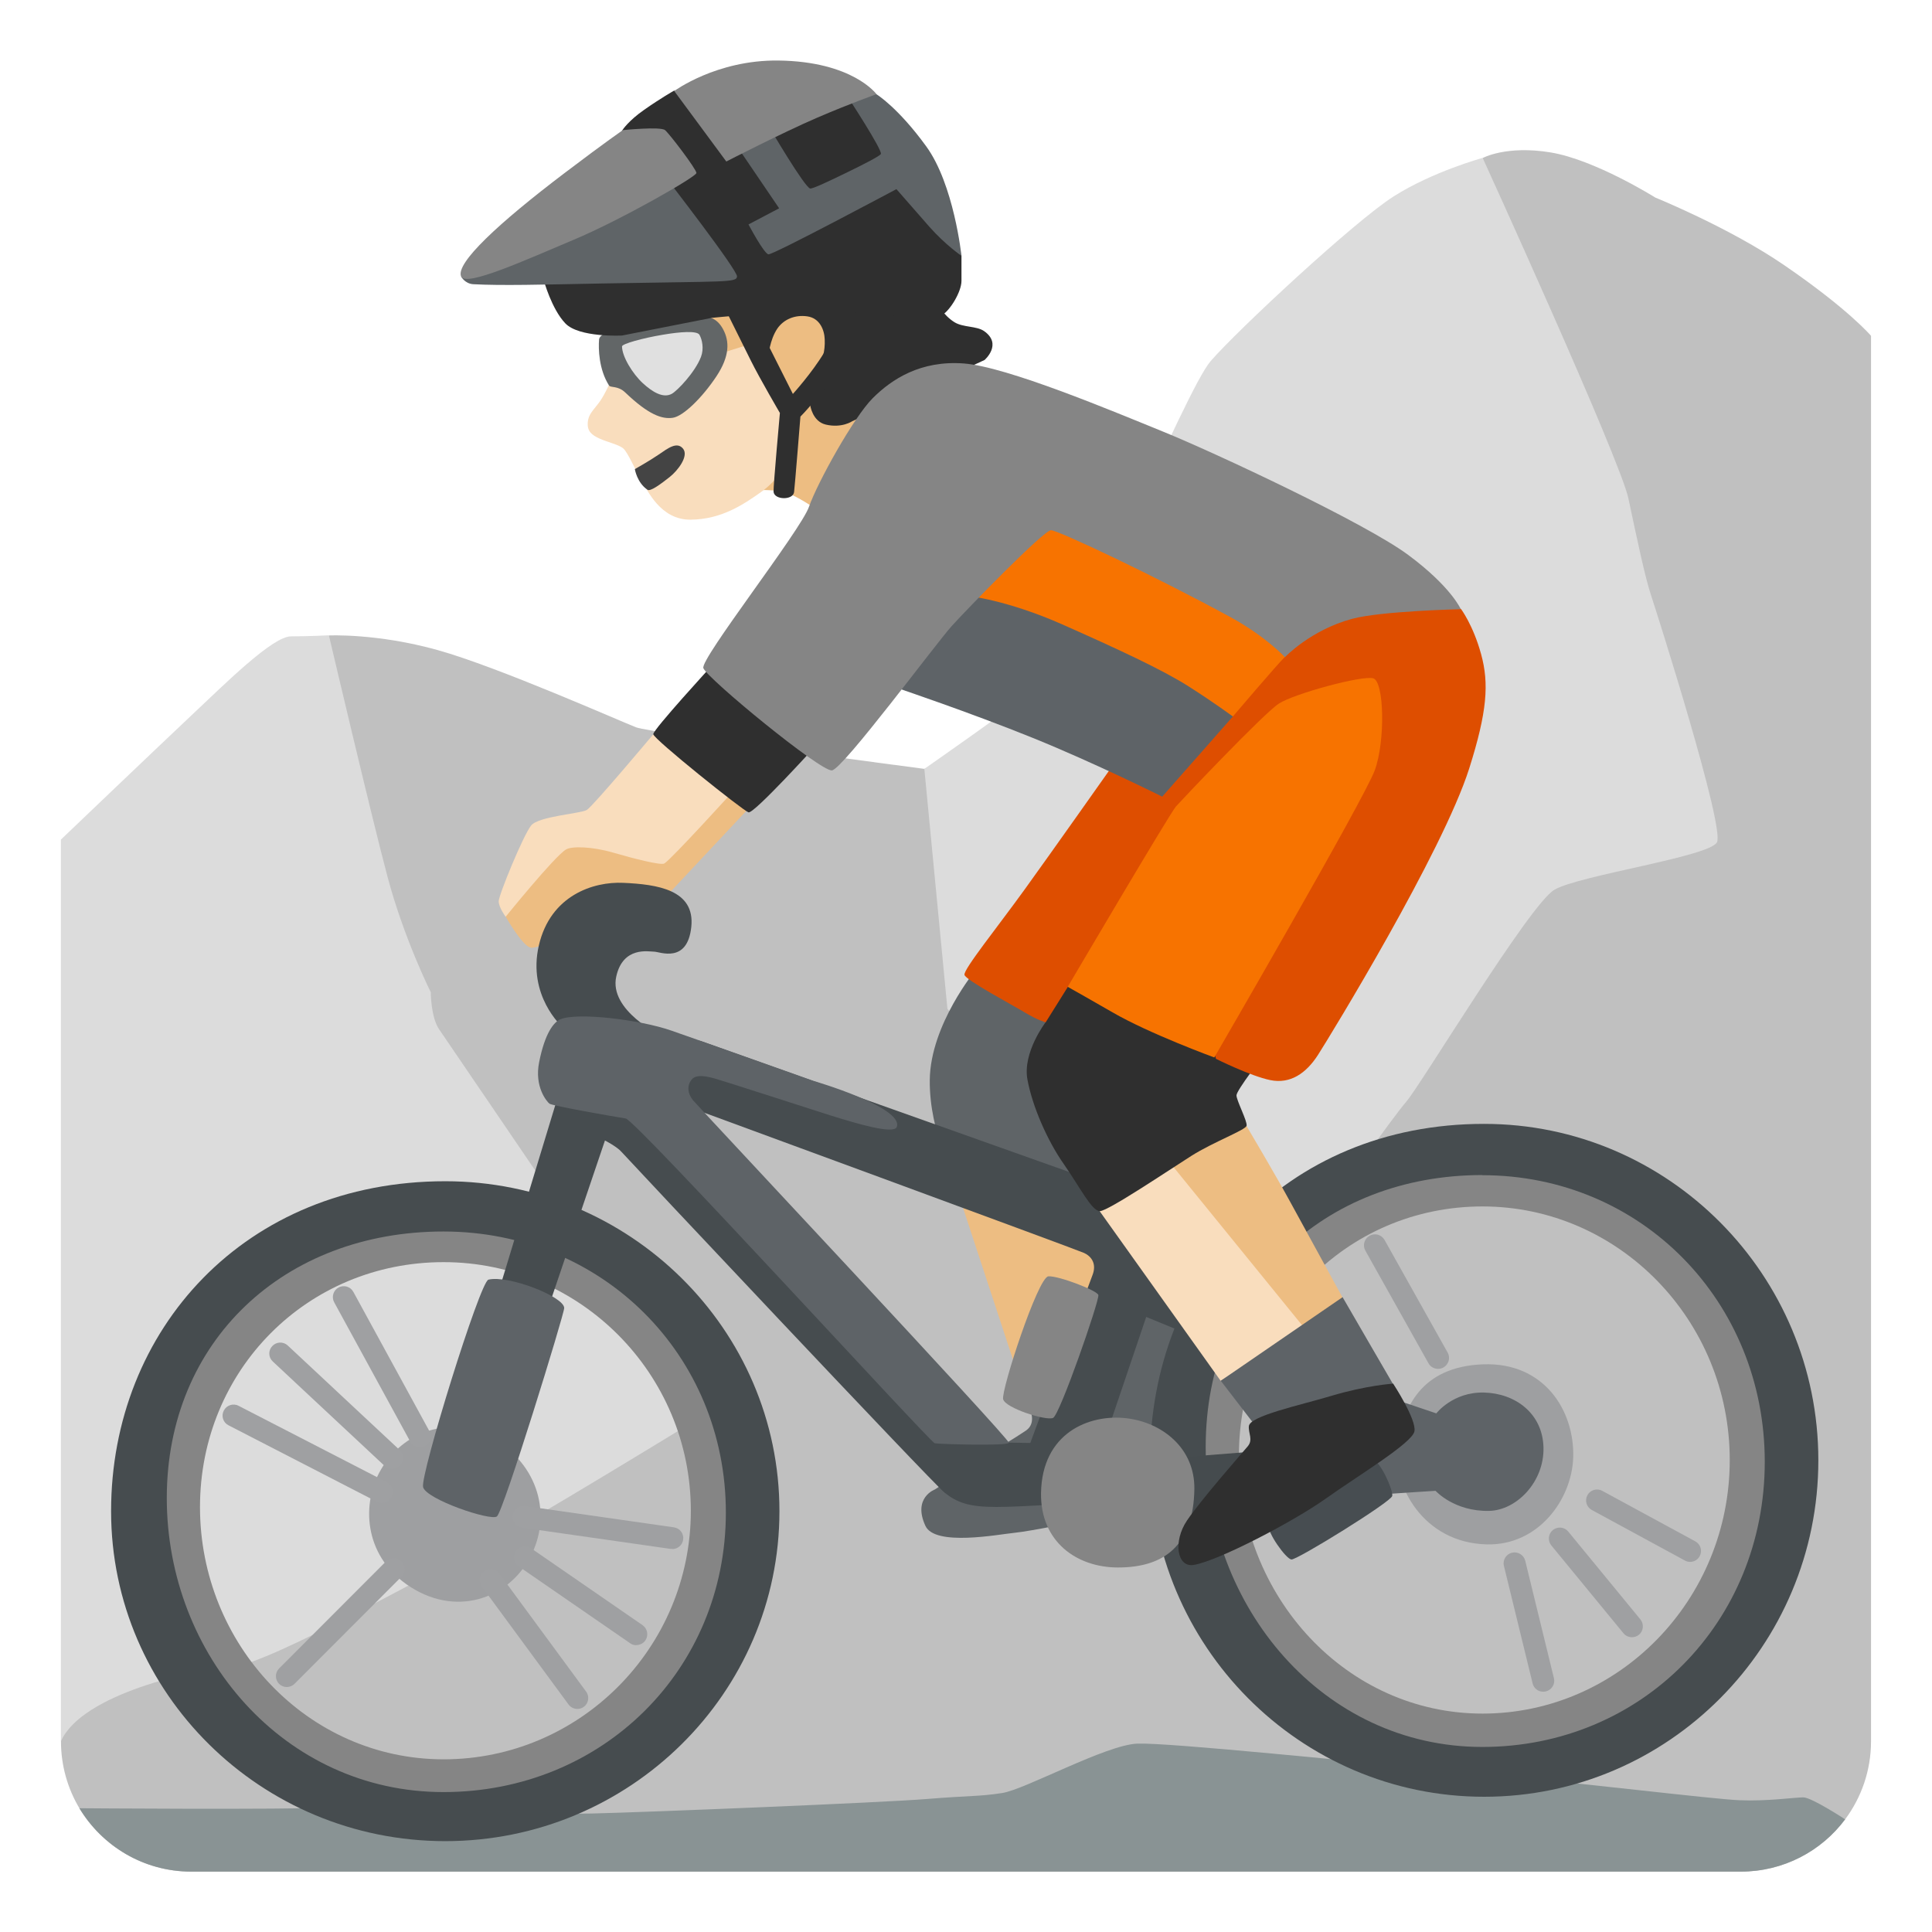 <?xml version="1.0" encoding="utf-8"?>
<!-- Generator: Adobe Illustrator 26.3.1, SVG Export Plug-In . SVG Version: 6.00 Build 0)  -->
<svg version="1.1" id="a" xmlns="http://www.w3.org/2000/svg" xmlns:xlink="http://www.w3.org/1999/xlink" x="0px" y="0px"
	 viewBox="0 0 128 128" style="enable-background:new 0 0 128 128;" xml:space="preserve">
<g>
	<path style="fill:#C0C0C0;" d="M123.96,22.25v93.12c0,1.93-0.64,3.72-1.71,5.16c-1.57,2.11-4.09,3.47-6.92,3.47H12.67
		c-3.15,0-5.9-1.69-7.41-4.2c-0.77-1.29-1.22-2.81-1.22-4.42V55.63l12.12-4.69l5.64-8.84c0,0,3.19-0.15,7.2,0.97
		s12.18,4.75,13.15,5.12s19.09,2.75,19.09,2.75l24.52-9.72l12.47-30.75c0,0,1.56-0.86,4.51-0.37s6.93,2.99,6.93,2.99
		s4.91,1.99,8.54,4.48c4.28,2.93,5.76,4.69,5.76,4.69L123.96,22.25z"/>
	<path style="fill:#DCDCDC;" d="M98.23,10.46c0,0,9.12,19.99,9.66,22.58c0.55,2.59,1.09,5.18,1.5,6.41s4.91,15.4,4.36,16.36
		s-9.13,2.18-10.77,3.14s-8.86,12.95-9.81,14.04s-4.77,6.54-4.77,6.54L77.36,81.3L62.77,66.85l-1.53-15.91c0,0,5.35-3.72,7.8-5.63
		s9.41-19.36,11.18-21.4S89.76,14.64,92.35,13S98.23,10.46,98.23,10.46z"/>
	<path style="fill:#DCDCDC;" d="M4.04,115.37V55.62c0,0,6.52-6.23,8.7-8.28s5.32-5.18,6.54-5.18s2.51-0.07,2.51-0.07
		s2.8,11.93,3.89,16.02s2.86,7.63,2.86,7.63s0,1.64,0.55,2.45s17.45,25.63,17.45,25.63s-12.68,7.77-14.72,8.72
		s-14.04,7.77-16.49,7.91s-9.91,1.78-11.29,4.91V115.37z"/>
	<path style="fill:#899394;" d="M122.25,120.53c-1.57,2.11-4.09,3.47-6.92,3.47H12.67c-3.15,0-5.9-1.69-7.41-4.2
		c0,0,13.35,0.11,16.94-0.05s13.48,0.48,17,0.4c3.51-0.08,19.23-0.72,22.18-0.96s3.51-0.16,5.03-0.4c1.52-0.24,6.86-3.19,8.94-3.27
		s14.44,1.2,22.02,1.91c7.58,0.72,16.04,1.76,17.87,1.84c1.84,0.08,3.67-0.19,4.23-0.19s2.78,1.46,2.78,1.46L122.25,120.53z"/>
</g>
<polygon style="fill:#EDBD82;" points="70.93,80.53 63.61,79.44 67.62,91.62 74.37,89.07 73.52,82.88 "/>
<path style="fill:#EDBD82;" d="M44.55,19.94l-4.62,1.56c0,0-0.05,0.73,0.18,1.53c0.17,0.59,0.51,1.34,0.32,2.31s9.82,7.13,9.82,7.13
	s1.2-0.05,1.9,0.19S54,33.68,54,33.68l4.19-5.73l-0.75-9.73L44.55,19.94L44.55,19.94z"/>
<path style="fill:#F9DDBD;" d="M49.67,22.81c0,0-2.87,0.89-4.87,1.55c-1.01,0.34-4.38,0.97-4.38,0.97s-0.31,0.74-0.68,1.27
	c-0.42,0.58-0.76,0.83-0.8,1.39s0.23,0.82,0.79,1.07s1.24,0.39,1.55,0.64s0.81,1.45,1.21,2.11s1.26,2.64,3.27,2.62
	c2.05-0.02,3.5-1.01,4.66-1.83s1.63-1.85,1.63-1.85v-3.81l-2.41-4.14L49.67,22.81z"/>
<path style="fill:#5F6467;" d="M68.2,93.29c0,0,0.52,0.98-0.23,1.49s-2.12,1.32-2.12,1.32l-3.91,2.58c0,0-1.49,0.54-0.63,2.41
	c0.63,1.38,4.82,0.57,5.92,0.46s4.42-0.8,4.42-0.8l5.57-0.92l2.07-13.04l-10.45,0.92l-0.63,5.57L68.2,93.29z"/>
<path style="fill:#858585;" d="M98.22,117.36c-11.09,0-20.11-9.26-20.11-20.63S87.13,76.1,98.22,76.1s20.11,9.25,20.11,20.63
	S109.31,117.36,98.22,117.36z M98.22,79.93c-9.03,0-16.14,7.29-16.14,16.56s7.11,17.04,16.14,17.04s16.38-7.54,16.38-16.8
	S107.25,79.93,98.22,79.93z"/>
<path style="fill:#464C4F;" d="M98.33,119.04c-12.21,0-22.14-10-22.14-22.29s8.89-22.3,22.14-22.29c12.21,0,22.14,10,22.14,22.29
	S110.54,119.04,98.33,119.04z M98.21,77.85c-10.54,0-18.33,7.4-18.33,18.02s7.79,19.87,18.33,19.87s18.71-8.27,18.71-18.89
	s-8.17-18.99-18.71-18.99V77.85z"/>
<path style="fill:#9E9FA1;" d="M98.26,90.39c4.04-0.15,6.06,3.06,5.97,6.16c-0.09,2.81-2.32,5.85-5.72,5.77
	c-4.24-0.1-6.26-3.94-5.92-6.51C92.94,93.25,94.16,90.54,98.26,90.39z"/>
<polygon style="fill:#454B4E;" points="83.17,96.16 77.6,96.6 77.65,99.81 82.04,100.79 "/>
<path style="fill:#5E6367;" d="M91.21,99.02l3.9-0.25c0,0,1.23,1.38,3.55,1.33c1.82-0.04,3.65-1.92,3.6-4.19s-1.87-3.6-3.94-3.65
	s-3.16,1.38-3.16,1.38l-3.2-1.08l-2.02,5.77l1.28,0.69L91.21,99.02z"/>
<path style="fill:#5F6467;" d="M69.01,63.71l-4.34,0.52c0,0-3.03,3.64-3.07,7.32c-0.04,3.56,1.74,6.63,1.74,6.63l8.9,0.4
	l-0.77-11.73l-2.45-3.15L69.01,63.71z"/>
<path style="fill:#EDBD82;" d="M44.16,53.1l-8.87,2.97l-1.79,4.66c0,0,1.08,1.9,1.64,2.05s3.38-1.44,3.38-1.44l5.95-2.31l5.38-5.74
	l-1.79-2.51L44.16,53.1L44.16,53.1z"/>
<path style="fill:#464C4F;" d="M37.24,68.02c0,0-2.31-2.05-1.54-5.38s3.62-4.24,5.59-4.15c2.26,0.1,4.77,0.46,4.51,2.92
	s-2.1,1.64-2.46,1.64s-2.06-0.37-2.51,1.64c-0.51,2.26,2.99,3.93,2.99,3.93l-5.15,2.63L37.24,68.02L37.24,68.02z"/>
<path style="fill:#858585;" d="M29.39,120.32c-11.09,0-20.11-9.08-20.11-20.23s9.02-20.23,20.11-20.23s20.11,9.07,20.11,20.23
	S40.48,120.32,29.39,120.32z M29.39,83.62c-9.03,0-16.14,7.15-16.14,16.23s7.11,16.71,16.14,16.71s16.38-7.39,16.38-16.47
	S38.42,83.62,29.39,83.62z"/>
<path style="fill:#464C4F;" d="M29.5,121.98c-12.21,0-22.14-9.81-22.14-21.86s8.89-21.86,22.14-21.86
	c12.21,0,22.14,9.81,22.14,21.86S41.71,121.98,29.5,121.98z M29.38,81.59c-10.54,0-18.33,7.25-18.33,17.66s7.79,19.48,18.33,19.48
	s18.71-8.11,18.71-18.52S39.92,81.59,29.38,81.59z"/>
<path style="fill:#464C4F;" d="M28.98,98.96c0,0-0.72,1.97,0.65,2.47c1.47,0.54,2.2-1.52,2.2-1.52l8.25-24.35c0,0,0.8,0.41,1.1,0.76
	s20.57,21.91,21.4,22.57s1.6,0.95,3.44,0.95s5.76-0.3,5.76-0.3l4.16-12.29l3.16,1.3l2.04-7.24L46.42,68.97l-2.6-0.36l1.37,4.57
	c0,0,26.13,9.6,26.63,9.83s0.85,0.73,0.56,1.47S68.26,95.6,68.26,95.6l-4.12-0.06L41.78,71.37l-4.91,1.58l-7.9,26L28.98,98.96z"/>
<path style="fill:#858585;" d="M74.61,93.96c-2.45-0.28-5.58,0.97-5.64,4.97c-0.04,3.22,2.37,4.92,5.1,4.92c3.09,0,5-1.48,5.06-5.19
	C79.17,95.93,76.98,94.23,74.61,93.96z"/>
<path style="fill:#474D51;" d="M84.07,101.08c-0.13,0.42,1.12,2.2,1.49,2.24s6.61-3.82,6.68-4.21s-0.82-2.38-1.3-2.38
	S84.24,100.55,84.07,101.08L84.07,101.08z"/>
<path style="fill:#F9DDBD;" d="M73.33,76.46l-0.47,3.79l8.01,11.23l6.17-3.83c0,0-3.2-5.32-4.16-6.99s-3.27-5.5-3.27-5.5
	S73.33,76.46,73.33,76.46z"/>
<path style="fill:#626667;" d="M39.69,22.49c-0.05,0.61-0.02,1.98,0.66,3.05c0.1,0.16,0.59,0,1.07,0.46
	c1.56,1.49,2.44,1.78,3.15,1.68s1.98-1.37,2.89-2.74s0.86-2.34,0.46-3.1s-0.96-1.02-2.39-0.91S39.76,21.67,39.69,22.49L39.69,22.49z
	"/>
<path style="fill:#9E9FA1;" d="M26.94,104.97c3.18,2.23,6.71,0.99,8.19-1.81c1.48-2.8,0.51-6.12-2.42-7.82s-6.04-0.44-7.47,2.02
	C23.95,99.57,24.08,102.96,26.94,104.97z"/>
<path style="fill:#9FA0A2;" d="M25.29,99.57c-0.11,0-0.23-0.03-0.33-0.08l-9.82-5.06c-0.36-0.18-0.5-0.62-0.31-0.98
	c0.18-0.35,0.62-0.5,0.98-0.31l9.82,5.06c0.36,0.18,0.5,0.62,0.31,0.98c-0.13,0.25-0.38,0.39-0.64,0.39H25.29z"/>
<path style="fill:#9FA0A2;" d="M25.97,97.32c-0.18,0-0.35-0.06-0.49-0.2l-7.41-6.92c-0.29-0.27-0.31-0.73-0.03-1.02
	c0.27-0.29,0.73-0.31,1.02-0.04l7.41,6.92c0.29,0.27,0.31,0.73,0.03,1.02C26.36,97.23,26.16,97.31,25.97,97.32L25.97,97.32z"/>
<path style="fill:#9FA0A2;" d="M27.82,95.89c-0.26,0-0.5-0.14-0.64-0.38l-5.04-9.23c-0.19-0.35-0.06-0.79,0.29-0.98
	s0.79-0.06,0.98,0.29l5.04,9.23c0.19,0.35,0.06,0.79-0.29,0.98c-0.11,0.06-0.23,0.09-0.35,0.09L27.82,95.89z"/>
<path style="fill:#9FA0A2;" d="M19,111.77c-0.19,0-0.37-0.07-0.51-0.21c-0.28-0.28-0.28-0.74,0-1.02l7.09-7.1
	c0.28-0.28,0.74-0.28,1.02,0s0.28,0.74,0,1.02l-7.09,7.1C19.37,111.7,19.18,111.77,19,111.77z"/>
<path style="fill:#9FA0A2;" d="M38.25,113.22c-0.22,0-0.44-0.1-0.58-0.29l-5.75-7.82c-0.24-0.32-0.17-0.78,0.15-1.01
	c0.32-0.24,0.78-0.17,1.01,0.15l5.75,7.82c0.24,0.32,0.17,0.78-0.15,1.01C38.55,113.18,38.4,113.22,38.25,113.22z"/>
<path style="fill:#9FA0A2;" d="M42.16,109c-0.14,0-0.29-0.04-0.41-0.13l-7.38-5.09c-0.33-0.23-0.41-0.68-0.19-1.01
	c0.23-0.33,0.68-0.41,1.01-0.19l7.38,5.09c0.33,0.23,0.41,0.68,0.19,1.01c-0.14,0.2-0.37,0.31-0.6,0.31V109z"/>
<path style="fill:#9FA0A2;" d="M44.54,102.62c0,0-0.07,0-0.1,0l-9.86-1.41c-0.4-0.06-0.67-0.42-0.61-0.82
	c0.06-0.39,0.42-0.67,0.82-0.61l9.86,1.41c0.4,0.06,0.67,0.42,0.61,0.82c-0.05,0.36-0.36,0.62-0.72,0.62V102.62z"/>
<path style="fill:#5E6367;" d="M32.36,84.78c-0.56,0.13-4.52,12.93-4.33,13.74s4.46,2.26,4.89,1.95s4.46-13.41,4.46-13.81
	C37.38,85.91,33.68,84.46,32.36,84.78z"/>
<path style="fill:#E0E0E0;" d="M41.21,22.94c0,0.69,0.71,1.83,1.37,2.44s1.37,1.02,1.93,0.71c0.36-0.2,1.53-1.41,1.93-2.44
	c0.21-0.55,0.08-1.15-0.1-1.47c-0.16-0.28-1.28-0.2-2.44,0c-1.32,0.22-2.69,0.6-2.69,0.77L41.21,22.94z"/>
<path style="fill:#858585;" d="M72.77,85.8c-0.05-0.29-2.62-1.28-3.31-1.24s-3.14,7.55-3,8.14s2.86,1.45,3.31,1.24
	S72.84,86.18,72.77,85.8z"/>
<path style="fill:#5E6367;" d="M37.14,67.52c-0.44,0.19-1.03,0.89-1.42,2.85c-0.33,1.64,0.51,2.61,0.68,2.75s4.37,0.88,5.05,0.98
	s20.17,21.46,20.48,21.52s4.81,0.19,4.91-0.03S46.12,73.17,45.9,72.88c-0.34-0.44-0.4-0.93-0.09-1.34s1.06-0.22,1.6-0.07
	s6.98,2.23,7.55,2.41c1.79,0.56,4.29,1.31,4.46,0.77c0.42-1.31-5.53-3.04-5.53-3.04s-7.28-2.59-9.41-3.33s-6.25-1.22-7.35-0.75
	L37.14,67.52z"/>
<path style="fill:#9FA0A2;" d="M102.24,112.08c-0.33,0-0.62-0.22-0.7-0.55l-1.9-7.78c-0.1-0.39,0.14-0.78,0.53-0.88
	c0.39-0.09,0.78,0.14,0.88,0.53l1.9,7.78c0.1,0.39-0.14,0.78-0.53,0.88c-0.06,0.01-0.12,0.02-0.17,0.02L102.24,112.08z"/>
<path style="fill:#9FA0A2;" d="M108.12,108.47c-0.21,0-0.42-0.09-0.56-0.26l-4.78-5.82c-0.25-0.31-0.21-0.77,0.1-1.02
	s0.77-0.21,1.02,0.1l4.78,5.82c0.25,0.31,0.21,0.77-0.1,1.02C108.44,108.42,108.28,108.47,108.12,108.47z"/>
<path style="fill:#9FA0A2;" d="M111.97,103.48c-0.12,0-0.23-0.03-0.34-0.09l-6.17-3.35c-0.35-0.19-0.48-0.63-0.29-0.98
	c0.19-0.35,0.63-0.48,0.98-0.29l6.17,3.35c0.35,0.19,0.48,0.63,0.29,0.98C112.48,103.34,112.23,103.48,111.97,103.48z"/>
<path style="fill:#9FA0A2;" d="M95.27,90.69c-0.25,0-0.5-0.13-0.63-0.37l-4.18-7.46c-0.2-0.35-0.07-0.79,0.28-0.99
	s0.79-0.07,0.99,0.28l4.18,7.46c0.2,0.35,0.07,0.79-0.28,0.99c-0.11,0.06-0.23,0.09-0.35,0.09L95.27,90.69z"/>
<path style="fill:#EDBD82;" d="M77.08,76.5l5.5-1.91c0,0,1.97,3.32,2.94,5.11c0.97,1.78,3.42,6.25,3.42,6.25l-1.82,2.9L77.08,76.5z"
	/>
<path style="fill:#F9DDBD;" d="M48.31,49.87l-5.02-1.23c0,0-4,4.77-4.41,5.02s-3.18,0.41-3.69,1.03s-2.15,4.61-2.15,5.02
	s0.46,1.03,0.46,1.03s3.23-4,4-4.46c0.38-0.23,1.72-0.2,3.13,0.21s3.15,0.85,3.38,0.72c0.46-0.26,4.82-5.07,4.82-5.07l-0.51-2.26
	L48.31,49.87z"/>
<path style="fill:#2F2F2F;" d="M52.97,18.94l-4.32,0.83l2.26,3.81c0,0,0.08-1.05,0.59-1.81c0.42-0.61,1.16-0.93,1.99-0.81
	s1.13,0.91,1.15,1.53c0.07,1.61-0.83,2.34-0.83,2.34l-0.13,2.02c0,0,0.14,1.07,1.03,1.28c1.06,0.25,1.75-0.22,1.75-0.22l8.77-4.06
	c0,0,1.21-1.05-0.04-1.92c-0.5-0.34-1.38-0.23-1.95-0.58c-1.4-0.87-1.91-3.07-3.04-3.75S52.97,18.94,52.97,18.94z"/>
<path style="fill:#444444;" d="M42.06,31.08c0,0,0.98-0.55,1.59-0.97s1.2-0.87,1.6-0.39s-0.32,1.44-0.89,1.89
	c-0.57,0.45-1.27,0.97-1.46,0.84C42.2,31.98,42.06,31.08,42.06,31.08z"/>
<path style="fill:#2F2F2F;" d="M48.07,20.52c0,0,1.09,2.19,1.68,3.38s1.92,3.46,1.92,3.46s-0.44,4.86-0.42,5.21
	c0.03,0.56,1.29,0.59,1.36,0.03c0.05-0.38,0.42-5,0.42-5s1.44-1.42,2.97-3.88c1.85-2.97,2.46-4.68,2.46-4.68l-1.84,0.42
	c0,0-1.23,2.59-2.03,3.92s-2.06,2.72-2.06,2.72s-0.77-1.54-1.42-2.82s-1.49-2.96-1.49-2.96l-1.57,0.2L48.07,20.52z"/>
<path style="fill:#2F2F2F;" d="M36.03,18.58c0,0,0.51,1.88,1.42,2.84s3.76,0.81,3.76,0.81l5.94-1.17c0,0,4.57-0.46,6.75-0.46
	s7.92,0.61,8.48,0.3s1.32-1.57,1.32-2.29v-1.68l-2.95-5.38l-4.42-5.74l-11.68,0.2c0,0-0.87,0.49-1.98,1.27
	c-1.02,0.71-1.42,1.32-1.42,1.32l-5.23,9.95L36.03,18.58z"/>
<path style="fill:#5F6467;" d="M48.93,9.84l2.69,3.96l-2.03,1.07c0,0,1.02,1.93,1.32,1.98s8.48-4.32,8.48-4.32s1.02,1.17,2.18,2.49
	c1.08,1.22,2.13,1.93,2.13,1.93s-0.5-4.74-2.34-7.26c-1.88-2.59-3.3-3.45-3.3-3.45l-1.73-0.41l-0.15,0.61c0,0,2.29,3.5,2.18,3.76
	c-0.05,0.13-1.18,0.71-2.34,1.27c-1.07,0.52-2.16,1.04-2.34,1.02c-0.36-0.05-2.74-4.11-2.74-4.11l-2.03,1.47L48.93,9.84z"/>
<path style="fill:#5F6467;" d="M38.57,12.89l-8.02,5.43c0,0,0.25,0.48,0.81,0.51c1.88,0.1,4.47,0.03,8.58-0.05
	c8.23-0.15,8.84-0.05,8.89-0.46s-4.67-6.5-4.67-6.5S38.57,12.89,38.57,12.89z"/>
<path style="fill:#858585;" d="M30.55,18.32c-0.38-0.88,2.48-3.54,6.86-6.86c2.74-2.08,3.86-2.84,3.86-2.84s2.49-0.25,2.79,0
	s2.08,2.59,2.08,2.84s-4.98,3.1-8.12,4.42s-7.16,3.15-7.46,2.44H30.55z"/>
<path style="fill:#858585;" d="M44.67,6.03l3.45,4.67c0,0,3.76-1.93,5.99-2.89s3.96-1.57,3.96-1.57s-1.57-2.17-6.5-2.23
	C47.46,3.96,44.66,6.04,44.67,6.03L44.67,6.03z"/>
<path style="fill:#2F2F2F;" d="M47.18,44.08c0,0-3.9,4.25-3.9,4.56s5.95,5.07,6.31,5.18s4.46-4.41,4.46-4.41L47.18,44.08z"/>
<polygon style="fill:#5E6367;" points="80.88,91.48 88.95,85.94 90.81,89.15 92.35,91.8 83.11,94.38 "/>
<path style="fill:#2F2F2F;" d="M82.74,94.49c0.05-0.68,3.35-1.38,5.43-2c2.36-0.71,4.13-0.82,4.13-0.82s1.56,2.38,1.41,3.16
	s-3.79,2.97-5.88,4.46s-7.1,4.12-8.74,4.39c-1.12,0.19-1.38-1.56-0.45-2.94s3.64-4.46,4.02-4.91S82.7,94.97,82.74,94.49L82.74,94.49
	z"/>
<path style="fill:#2F2F2F;" d="M83.25,64.6l-14.71-1.07l0.74,4.19c0,0-1.54,2-1.21,3.8s1.33,4.06,2.4,5.59s1.86,3.13,2.4,3.13
	s4.59-2.73,6.06-3.66s3.6-1.71,3.66-2s-0.67-1.67-0.67-2.01s1.8-2.65,1.8-2.65l-0.47-5.33L83.25,64.6z"/>
<path style="fill:#DE4E00;" d="M73.52,51c0,0-3.78,5.36-5.62,7.91s-4.09,5.33-4,5.68s3.12,1.96,4,2.49s1.38,0.65,1.38,0.65
	l1.47-2.35l8.14-1.29l1.67,6.06c0,0,2.28,1.14,3.6,1.41s2.37-0.44,3.16-1.67s8.26-13.44,10.02-18.98c1.19-3.76,1.32-5.62,0.79-7.56
	s-1.34-3.01-1.34-3.01l-13.42-0.95l-9.84,11.6L73.52,51z"/>
<path style="fill:#5E6367;" d="M59.44,45.58c0,0,4.84,1.63,8.99,3.31S77,52.78,77,52.78s4.26-4.84,4.68-5.31
	S64.59,35.43,64.59,35.43S59.44,45.58,59.44,45.58z"/>
<path style="fill:#F77300;" d="M64.12,39.48c0,0,2.58,0.26,6.26,1.89s6.63,3,8.36,4.1s2.94,2,2.94,2s2.96-3.48,3.45-3.95
	s-1.3-5.62-1.3-5.62l-15.78-5.1l-3.94,6.68H64.12z"/>
<path style="fill:#F77300;" d="M70.74,65.38c0,0,6.76-11.49,7.17-11.95s5.8-6.15,6.81-6.81s5.53-1.89,6.26-1.68s0.81,4.17,0.1,6.1
	S80.45,70.06,80.45,70.06s-4.32-1.58-6.76-3C72.43,66.33,70.74,65.38,70.74,65.38z"/>
<path style="fill:#858585;" d="M46.6,44.27c-0.25-0.58,6.45-9.12,7-10.7s2.95-5.92,4.22-7.19s3.18-2.51,6.03-2.3
	s9.85,3.15,13.24,4.53c3.39,1.38,13.34,6.03,16.2,8.15s3.49,3.6,3.49,3.6s-5.29,0.12-7.2,0.64c-2.75,0.74-4.45,2.54-4.45,2.54
	s-1.25-1.36-3.6-2.65c-4.92-2.68-11.42-5.76-11.9-5.76s-5.52,5.18-6.57,6.34s-7.2,9.47-7.94,9.57S46.9,44.99,46.6,44.27L46.6,44.27z
	"/>
</svg>
